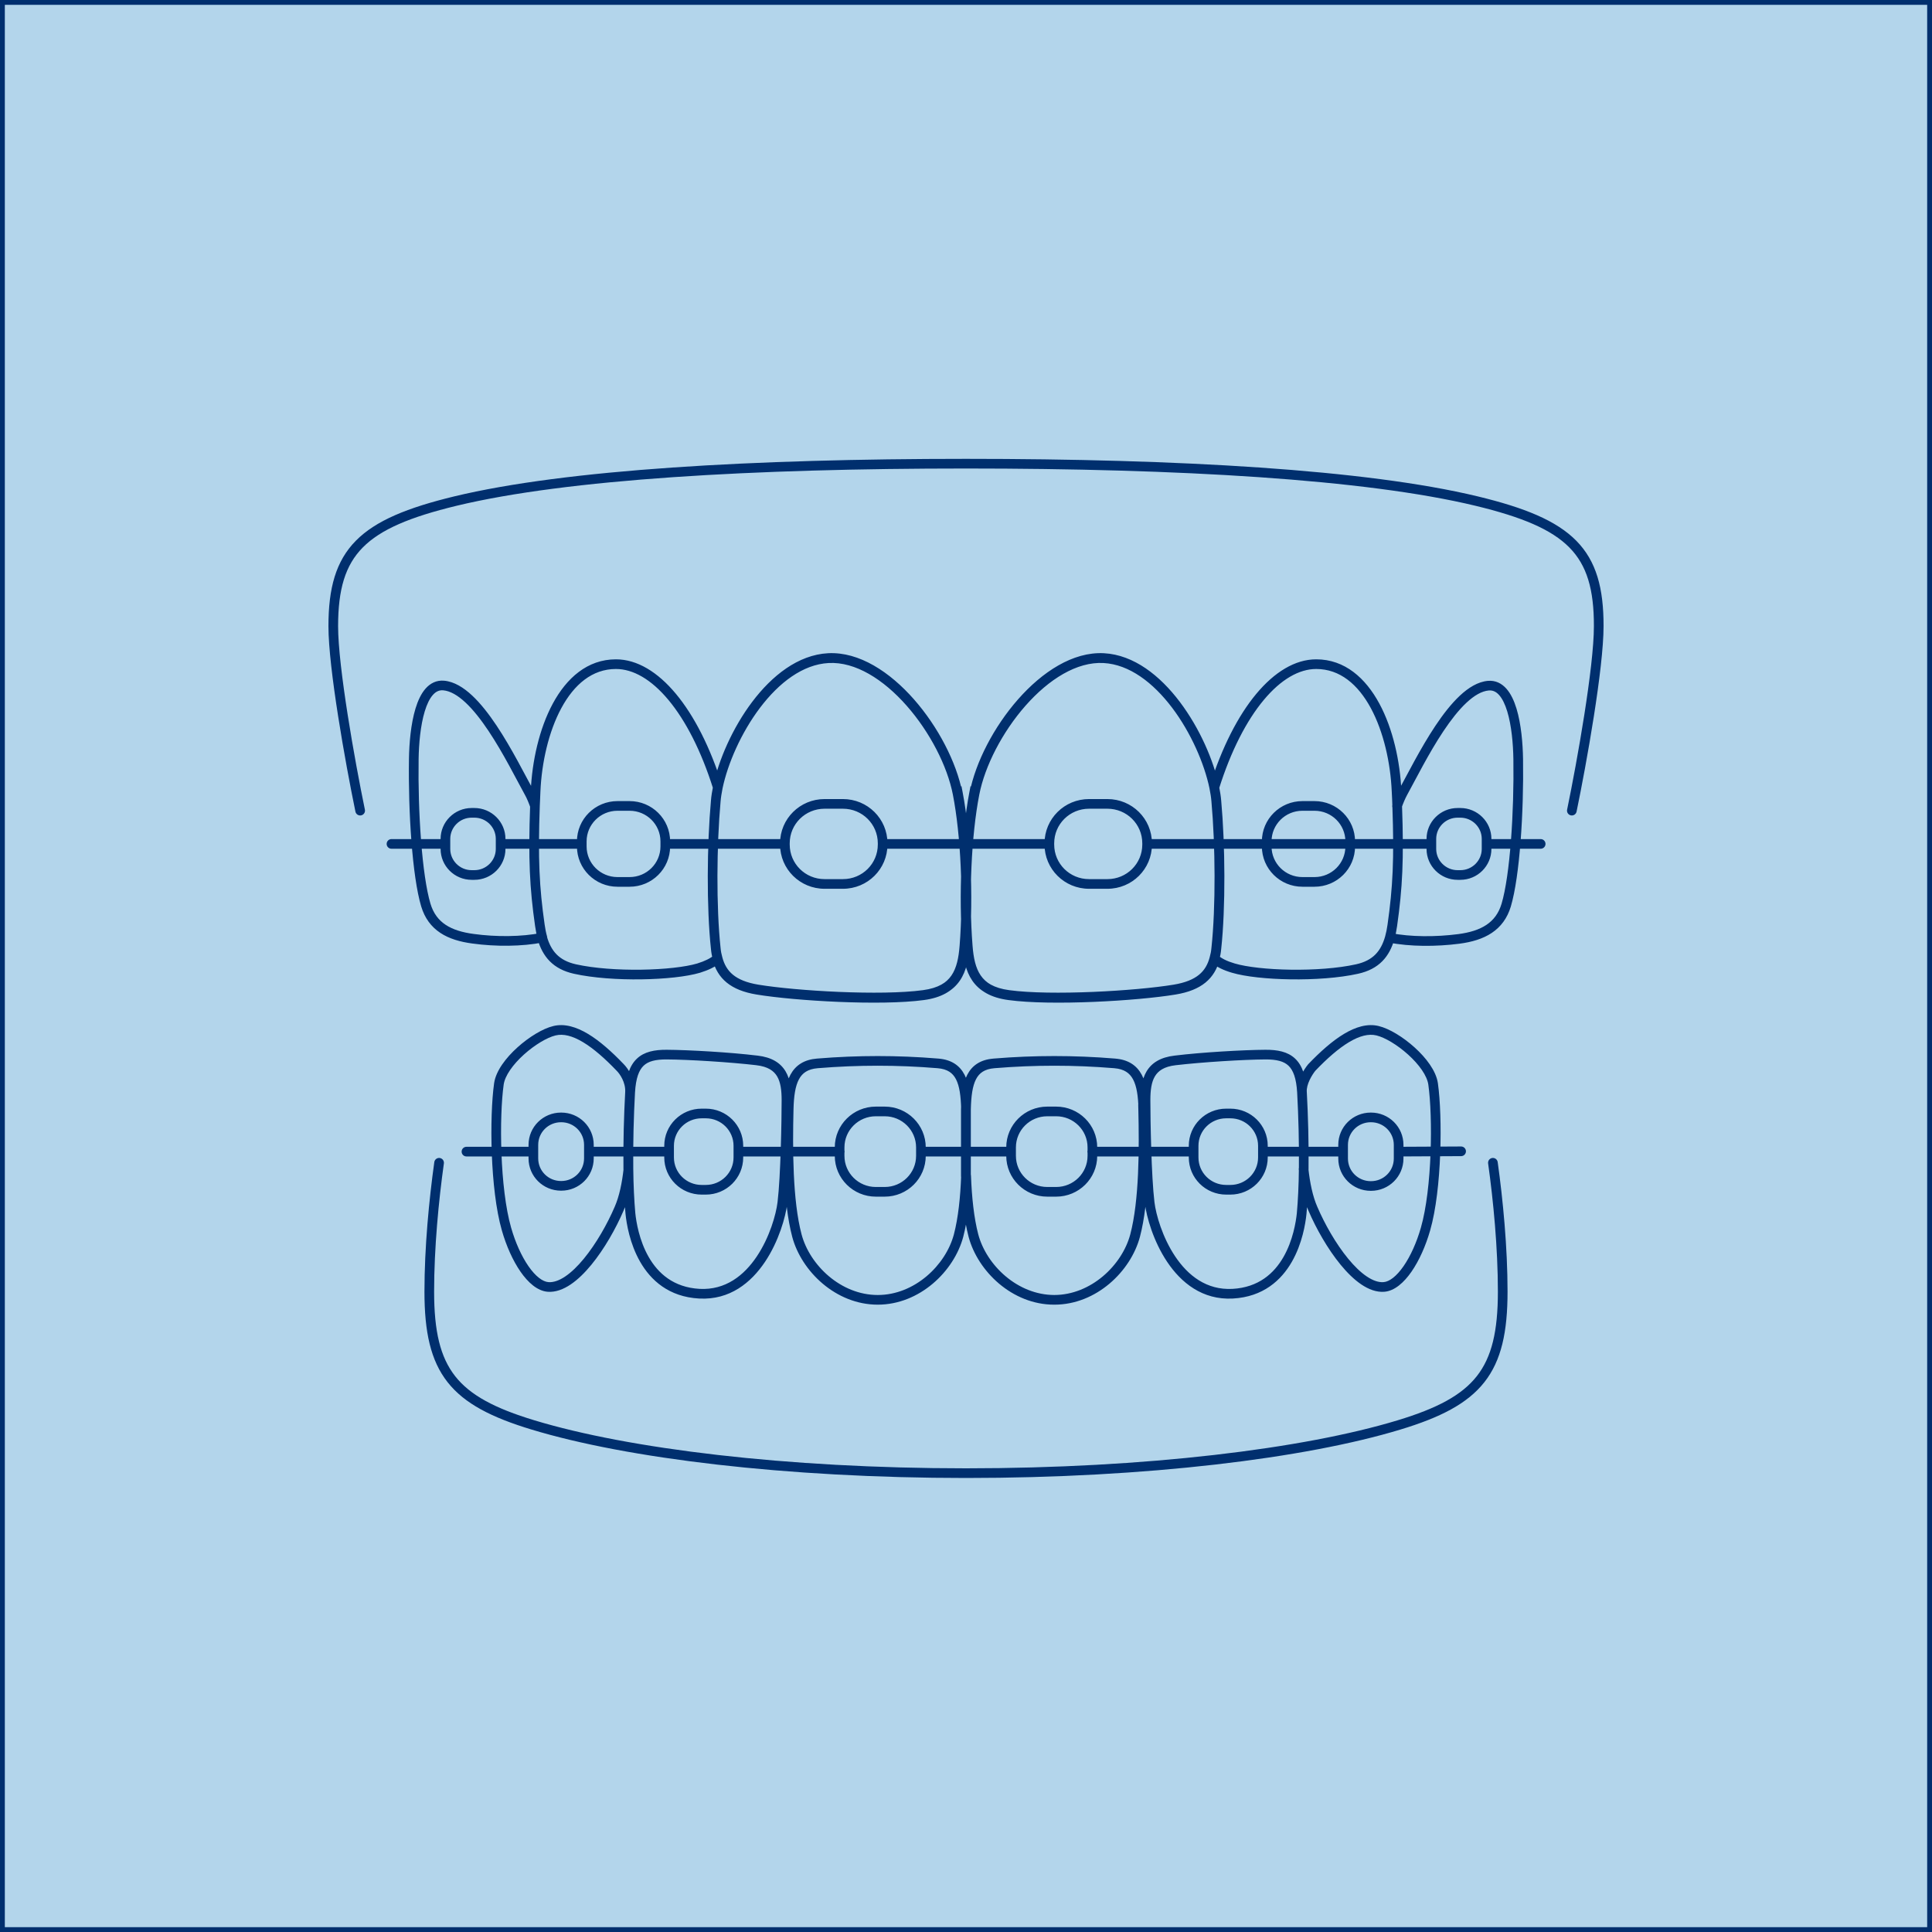 <svg width="400" height="400" viewBox="0 0 400 400" fill="none" xmlns="http://www.w3.org/2000/svg">
<rect x="0.5" y="0.5" width="399" height="399" fill="#B3D5EB"/>
<rect x="0.5" y="0.5" width="399" height="399" stroke="#002F6E"/>
<path d="M198.264 164.291L197.283 164.483L197.534 165.769L198.709 165.186L198.264 164.291ZM171.507 136.24L171.456 135.241L171.454 135.241L171.507 136.24ZM148.615 162.991L147.636 162.786L147.634 162.799L148.615 162.991ZM148.189 165.851L149.185 165.941L149.186 165.933L149.187 165.925L148.189 165.851ZM148.189 196.34L149.186 196.252L149.185 196.242L149.184 196.232L148.189 196.34ZM148.582 198.452L149.549 198.197L149.546 198.186L149.543 198.176L148.582 198.452ZM156.868 204.856L157.031 203.869L157.03 203.869L156.868 204.856ZM191.223 205.993L191.09 205.002L191.088 205.002L191.223 205.993ZM199.738 195.819L198.741 195.744L198.74 195.749L199.738 195.819ZM198.33 164.258L199.312 164.07L199.064 162.777L197.885 163.362L198.33 164.258ZM194.203 220.165L194.286 219.168L194.203 220.165ZM169.215 220.165L169.133 219.168L169.215 220.165ZM163.287 229.656L164.287 229.68L164.287 229.68L163.287 229.656ZM164.99 255.822L164.024 256.078L164.024 256.079L164.99 255.822ZM198.461 255.822L199.427 256.079L199.428 256.074L198.461 255.822ZM200 243.438L200.999 243.474L201 243.456V243.438H200ZM156.737 219.547L156.853 218.554L156.853 218.554L156.737 219.547ZM138.07 218.345L138.077 217.345H138.076L138.07 218.345ZM130.472 226.146L129.473 226.088L129.473 226.091L130.472 226.146ZM130.111 241.975L131.111 241.965L131.111 241.963L130.111 241.975ZM130.537 251.239L129.541 251.327L129.542 251.34L130.537 251.239ZM201.736 164.291L201.291 165.187L202.465 165.769L202.717 164.483L201.736 164.291ZM228.492 136.24L228.546 135.241L228.544 135.241L228.492 136.24ZM251.385 162.991L252.366 162.799L252.363 162.786L251.385 162.991ZM251.81 165.851L250.813 165.925L250.814 165.933L250.814 165.941L251.81 165.851ZM251.81 196.34L250.816 196.232L250.815 196.242L250.814 196.252L251.81 196.34ZM251.417 198.452L250.456 198.176L250.453 198.186L250.451 198.197L251.417 198.452ZM243.132 204.856L242.969 203.869L242.969 203.869L243.132 204.856ZM208.81 205.993L208.945 205.002L208.942 205.002L208.81 205.993ZM200.262 195.819L199.265 195.895L199.265 195.897L200.262 195.819ZM201.67 164.258L202.115 163.362L200.936 162.778L200.688 164.07L201.67 164.258ZM236.713 229.656V230.656H237.737L237.712 229.632L236.713 229.656ZM230.785 220.165L230.867 219.168L230.785 220.165ZM205.764 220.165L205.681 219.168L205.764 220.165ZM199.967 229.656L198.967 229.632L198.967 229.644V229.656H199.967ZM199.967 243.438H198.967V243.459L198.968 243.481L199.967 243.438ZM201.506 255.822L200.539 256.077L200.54 256.079L201.506 255.822ZM234.977 255.822L235.943 256.079L235.944 256.077L234.977 255.822ZM236.68 229.656V228.656H235.655L235.68 229.68L236.68 229.656ZM261.963 218.345L261.956 217.345H261.956L261.963 218.345ZM269.561 226.146L270.559 226.091L270.559 226.088L269.561 226.146ZM269.921 241.975L268.921 241.963L268.921 241.965L269.921 241.975ZM205.797 220.165L205.714 219.168L205.797 220.165ZM230.818 220.165L230.9 219.168L230.818 220.165ZM236.745 229.656L235.746 229.68L235.746 229.68L236.745 229.656ZM235.042 255.822L236.009 256.079L236.009 256.078L235.042 255.822ZM201.572 255.822L200.604 256.074L200.606 256.079L201.572 255.822ZM201.032 243.401C201.012 242.85 200.548 242.418 199.996 242.438C199.445 242.458 199.013 242.922 199.033 243.474L201.032 243.401ZM138.037 218.345L138.044 217.345H138.044L138.037 218.345ZM156.704 219.547L156.583 220.54L156.589 220.541L156.704 219.547ZM144.783 267.848L144.728 268.847L144.731 268.847L144.783 267.848ZM130.504 251.239L131.499 251.137L131.499 251.137L130.504 251.239ZM130.079 241.975L131.079 241.965L131.079 241.963L130.079 241.975ZM128.408 221.01L127.686 221.701C127.692 221.707 127.698 221.714 127.704 221.72L128.408 221.01ZM114.784 213.404L115.018 214.376L115.025 214.375L114.784 213.404ZM103.289 224.423L104.28 224.562L104.28 224.561L103.289 224.423ZM104.861 254.456L105.823 254.182L105.822 254.18L104.861 254.456ZM113.474 266.45L113.397 267.447L113.402 267.448L113.474 266.45ZM128.179 250.263L127.264 249.861L127.26 249.869L128.179 250.263ZM131.106 242.149C131.166 241.6 130.769 241.106 130.22 241.046C129.671 240.986 129.178 241.382 129.117 241.931L131.106 242.149ZM271.591 221.01L270.869 220.319C270.851 220.337 270.835 220.356 270.819 220.375L271.591 221.01ZM285.215 213.404L284.975 214.375L284.982 214.376L285.215 213.404ZM296.711 224.423L295.72 224.561L295.72 224.562L296.711 224.423ZM295.139 254.456L294.178 254.18L294.177 254.182L295.139 254.456ZM286.525 266.45L286.598 267.448L286.603 267.447L286.525 266.45ZM271.821 250.263L272.74 249.869L272.736 249.861L271.821 250.263ZM270.882 241.931C270.822 241.382 270.329 240.986 269.78 241.046C269.231 241.106 268.834 241.6 268.894 242.149L270.882 241.931ZM288.261 191.594L289.251 191.736L289.251 191.735L288.261 191.594ZM290.276 166.855C290.256 166.303 289.792 165.872 289.241 165.892C288.689 165.911 288.257 166.375 288.277 166.927L290.276 166.855ZM280.958 200.63L280.742 199.654L280.741 199.654L280.958 200.63ZM255.347 200.435L255.633 199.477L255.628 199.475L255.347 200.435ZM251.45 198.485L250.489 198.208C250.383 198.578 250.498 198.976 250.785 199.232L251.45 198.485ZM302.049 194.389L302.179 195.381L302.179 195.381L302.049 194.389ZM311.841 187.401L312.799 187.69L312.799 187.686L311.841 187.401ZM314.33 157.172L315.33 157.157L315.33 157.157L314.33 157.172ZM308.14 141.96L308.054 140.964L308.053 140.964L308.14 141.96ZM290.455 164.096L289.58 163.612L289.576 163.619L290.455 164.096ZM288.302 166.554C288.116 167.074 288.387 167.647 288.907 167.833C289.427 168.019 289.999 167.748 290.185 167.228L288.302 166.554ZM288.277 166.892C288.295 167.444 288.758 167.876 289.31 167.858C289.862 167.839 290.294 167.377 290.276 166.825L288.277 166.892ZM289.145 163.836L288.146 163.879C288.147 163.885 288.147 163.892 288.147 163.898L289.145 163.836ZM228.525 136.272L228.471 137.271L228.472 137.271L228.525 136.272ZM201.768 164.323L202.75 164.515L202.75 164.515L201.768 164.323ZM200.36 195.884L201.357 195.807L201.357 195.806L200.36 195.884ZM208.908 206.058L209.043 205.067L209.04 205.067L208.908 206.058ZM243.23 204.921L243.393 205.907L243.23 204.921ZM252.48 198.781C252.626 198.249 252.312 197.699 251.78 197.553C251.247 197.407 250.697 197.72 250.551 198.253L252.48 198.781ZM251.843 165.883L250.846 165.958C250.846 165.963 250.847 165.968 250.847 165.974L251.843 165.883ZM251.843 196.372L250.849 196.265C250.848 196.271 250.848 196.278 250.847 196.285L251.843 196.372ZM171.507 136.272L171.561 137.271L171.562 137.271L171.507 136.272ZM198.264 164.323L197.283 164.515L197.283 164.515L198.264 164.323ZM199.672 195.884L198.676 195.806L198.675 195.807L199.672 195.884ZM191.157 206.058L191.024 205.067L191.022 205.067L191.157 206.058ZM156.803 204.921L156.64 205.907L156.64 205.907L156.803 204.921ZM149.481 198.253C149.336 197.72 148.785 197.407 148.253 197.553C147.72 197.699 147.407 198.249 147.552 198.781L149.481 198.253ZM148.189 165.883L149.185 165.974C149.186 165.968 149.186 165.963 149.187 165.958L148.189 165.883ZM148.189 196.372L149.186 196.285C149.185 196.278 149.184 196.271 149.184 196.265L148.189 196.372ZM147.621 198.761C147.774 199.292 148.328 199.599 148.859 199.446C149.39 199.293 149.696 198.739 149.543 198.208L147.621 198.761ZM110.887 163.836L109.888 163.792L109.888 163.804L110.887 163.836ZM110.756 166.858L111.756 166.894L111.756 166.893L110.756 166.858ZM149.2 199.245C149.619 198.886 149.669 198.254 149.31 197.835C148.951 197.415 148.319 197.366 147.9 197.725L149.2 199.245ZM144.652 200.435L144.938 201.393L144.95 201.39L144.652 200.435ZM119.042 200.63L118.824 201.606L118.825 201.606L119.042 200.63ZM113.224 193.886C113.072 193.355 112.518 193.048 111.987 193.2C111.456 193.353 111.149 193.906 111.301 194.437L113.224 193.886ZM111.771 191.561L110.782 191.703L110.782 191.704L111.771 191.561ZM111.336 194.411C111.492 194.941 112.048 195.244 112.577 195.089C113.107 194.933 113.411 194.377 113.255 193.847L111.336 194.411ZM109.544 164.063L108.669 164.546L108.674 164.555L109.544 164.063ZM91.859 141.928L91.947 140.932L91.946 140.932L91.859 141.928ZM85.67 157.14L84.67 157.124L84.67 157.125L85.67 157.14ZM88.159 187.368L87.2 187.654L87.201 187.655L88.159 187.368ZM97.951 194.357L98.088 193.366L98.081 193.365L97.951 194.357ZM112.459 195.11C113 195.001 113.352 194.475 113.243 193.933C113.135 193.392 112.608 193.04 112.067 193.149L112.459 195.11ZM73.588 168.036C73.7 168.577 74.229 168.925 74.77 168.813C75.311 168.701 75.659 168.172 75.547 167.631L73.588 168.036ZM94.316 103.736L94.082 102.764L94.081 102.764L94.316 103.736ZM305.684 103.736L305.919 102.764L305.918 102.764L305.684 103.736ZM331 129.642L330 129.639V129.642H331ZM324.453 167.631C324.341 168.172 324.689 168.701 325.23 168.813C325.771 168.925 326.3 168.577 326.412 168.036L324.453 167.631ZM91.9 240.878C91.977 240.331 91.595 239.826 91.048 239.749C90.501 239.673 89.996 240.054 89.919 240.601L91.9 240.878ZM110.363 295.021L110.654 294.064L110.653 294.064L110.363 295.021ZM289.637 295.021L289.347 294.064L289.346 294.064L289.637 295.021ZM310.081 240.601C310.004 240.054 309.499 239.673 308.952 239.749C308.405 239.826 308.023 240.331 308.1 240.878L310.081 240.601ZM318.981 175.724C319.533 175.724 319.981 175.277 319.981 174.724C319.981 174.172 319.533 173.724 318.981 173.724V175.724ZM307.846 173.724C307.293 173.724 306.846 174.172 306.846 174.724C306.846 175.277 307.293 175.724 307.846 175.724V173.724ZM81.052 173.724C80.5 173.724 80.052 174.172 80.052 174.724C80.052 175.277 80.5 175.724 81.052 175.724V173.724ZM92.187 175.724C92.739 175.724 93.187 175.277 93.187 174.724C93.187 174.172 92.739 173.724 92.187 173.724V175.724ZM279.582 173.724C279.03 173.724 278.582 174.172 278.582 174.724C278.582 175.277 279.03 175.724 279.582 175.724V173.724ZM182.773 173.724C182.221 173.724 181.773 174.172 181.773 174.724C181.773 175.277 182.221 175.724 182.773 175.724V173.724ZM120.417 175.724C120.97 175.724 121.417 175.277 121.417 174.724C121.417 174.172 120.97 173.724 120.417 173.724V175.724ZM96.576 237.432C96.023 237.432 95.576 237.88 95.576 238.432C95.576 238.984 96.023 239.432 96.576 239.432V237.432ZM226.134 237.432C225.582 237.432 225.134 237.88 225.134 238.432C225.134 238.984 225.582 239.432 226.134 239.432V237.432ZM261.504 237.432C260.952 237.432 260.504 237.88 260.504 238.432C260.504 238.984 260.952 239.432 261.504 239.432V237.432ZM278.076 238.432V239.432C278.628 239.432 279.076 238.984 279.076 238.432H278.076ZM279.076 238.465C279.076 237.912 278.628 237.465 278.076 237.465C277.524 237.465 277.076 237.912 277.076 238.465H279.076ZM302.512 239.367C303.065 239.364 303.51 238.914 303.507 238.362C303.505 237.81 303.055 237.364 302.502 237.367L302.512 239.367ZM173.865 239.432C174.418 239.432 174.865 238.984 174.865 238.432C174.865 237.88 174.418 237.432 173.865 237.432V239.432ZM138.495 239.432C139.048 239.432 139.495 238.984 139.495 238.432C139.495 237.88 139.048 237.432 138.495 237.432V239.432ZM199.246 164.099C198.011 157.787 194.216 150.462 189.223 144.79C184.257 139.148 177.893 134.909 171.456 135.241L171.559 137.238C177.076 136.953 182.895 140.628 187.721 146.111C192.52 151.563 196.127 158.573 197.283 164.483L199.246 164.099ZM171.454 135.241C165.221 135.573 159.807 139.917 155.738 145.307C151.651 150.722 148.764 157.391 147.636 162.786L149.594 163.195C150.661 158.091 153.423 151.693 157.335 146.512C161.265 141.306 166.2 137.524 171.561 137.238L171.454 135.241ZM147.634 162.799C147.435 163.817 147.262 164.838 147.192 165.776L149.187 165.925C149.248 165.108 149.402 164.18 149.597 163.182L147.634 162.799ZM147.194 165.761C146.37 174.847 146.27 187.884 147.195 196.447L149.184 196.232C148.275 187.828 148.371 174.927 149.185 165.941L147.194 165.761ZM147.193 196.427C147.265 197.24 147.408 197.986 147.621 198.729L149.543 198.176C149.364 197.553 149.245 196.934 149.186 196.252L147.193 196.427ZM147.616 198.708C148.1 200.543 148.984 202.132 150.496 203.367C151.993 204.59 154.028 205.402 156.706 205.842L157.03 203.869C154.567 203.464 152.9 202.748 151.761 201.818C150.637 200.9 149.949 199.709 149.549 198.197L147.616 198.708ZM156.706 205.842C160.707 206.501 167.129 207.089 173.648 207.362C180.157 207.635 186.845 207.598 191.358 206.984L191.088 205.002C186.758 205.591 180.215 205.635 173.731 205.364C167.256 205.092 160.922 204.51 157.031 203.869L156.706 205.842ZM191.355 206.984C194.97 206.501 197.295 205.116 198.724 203.032C200.115 201.005 200.553 198.461 200.735 195.89L198.74 195.749C198.563 198.249 198.149 200.336 197.075 201.901C196.04 203.409 194.288 204.575 191.09 205.002L191.355 206.984ZM200.735 195.895C201.526 185.455 200.969 172.721 199.312 164.07L197.348 164.446C198.965 172.892 199.521 185.446 198.741 195.744L200.735 195.895ZM197.885 163.362L197.82 163.395L198.709 165.186L198.774 165.154L197.885 163.362ZM201 229.632C200.934 226.879 200.667 224.398 199.71 222.539C199.219 221.585 198.54 220.783 197.616 220.196C196.697 219.612 195.588 219.276 194.286 219.168L194.121 221.161C195.176 221.249 195.955 221.51 196.544 221.884C197.128 222.255 197.58 222.771 197.932 223.455C198.661 224.87 198.935 226.939 199 229.68L201 229.632ZM194.286 219.168C189.935 218.808 185.748 218.645 181.725 218.645V220.645C185.694 220.645 189.826 220.806 194.121 221.161L194.286 219.168ZM181.725 218.645C177.703 218.645 173.483 218.808 169.133 219.168L169.297 221.161C173.592 220.806 177.757 220.645 181.725 220.645V218.645ZM169.133 219.168C167.831 219.276 166.718 219.609 165.79 220.186C164.856 220.766 164.161 221.561 163.65 222.512C162.654 224.369 162.353 226.853 162.287 229.632L164.287 229.68C164.352 226.933 164.657 224.867 165.413 223.457C165.779 222.775 166.246 222.257 166.845 221.885C167.45 221.509 168.241 221.249 169.297 221.161L169.133 219.168ZM162.287 229.632C162.092 237.699 162.081 248.766 164.024 256.078L165.957 255.565C164.1 248.576 164.09 237.8 164.287 229.68L162.287 229.632ZM164.024 256.079C165.922 263.202 173.044 270.116 181.725 270.116V268.116C174.098 268.116 167.661 261.963 165.956 255.564L164.024 256.079ZM181.725 270.116C190.407 270.116 197.529 263.202 199.427 256.079L197.494 255.564C195.79 261.963 189.353 268.116 181.725 268.116V270.116ZM199.428 256.074C200.372 252.462 200.834 248.024 200.999 243.474L199.001 243.401C198.838 247.887 198.384 252.16 197.493 255.569L199.428 256.074ZM201 243.438V229.656H199V243.438H201ZM156.853 218.554C151.219 217.9 142.701 217.377 138.077 217.345L138.063 219.345C142.609 219.377 151.055 219.894 156.622 220.541L156.853 218.554ZM138.076 217.345C135.565 217.328 133.422 217.727 131.888 219.179C130.362 220.624 129.658 222.905 129.473 226.088L131.47 226.204C131.646 223.178 132.301 221.542 133.263 220.631C134.219 219.726 135.695 219.329 138.063 219.345L138.076 217.345ZM129.473 226.091C129.21 230.887 129.046 236.695 129.112 241.987L131.111 241.963C131.046 236.723 131.209 230.96 131.47 226.2L129.473 226.091ZM129.112 241.984C129.144 245.453 129.309 248.73 129.541 251.327L131.533 251.15C131.307 248.611 131.144 245.387 131.111 241.965L129.112 241.984ZM129.542 251.34C129.745 253.331 130.411 257.483 132.572 261.248C134.758 265.056 138.501 268.498 144.761 268.847L144.872 266.85C139.44 266.548 136.24 263.62 134.307 260.252C132.35 256.842 131.723 253.014 131.532 251.137L129.542 251.34ZM144.761 268.847C151.092 269.199 155.518 265.537 158.383 261.258C161.238 256.993 162.659 251.962 163.003 249.116L161.017 248.876C160.706 251.457 159.376 256.178 156.721 260.145C154.075 264.097 150.233 267.148 144.872 266.85L144.761 268.847ZM163.003 249.116C163.666 243.619 163.861 231.925 163.861 227.771H161.861C161.861 231.938 161.664 243.516 161.017 248.876L163.003 249.116ZM163.861 227.771C163.861 225.666 163.664 223.526 162.648 221.819C161.584 220.03 159.735 218.889 156.853 218.554L156.622 220.541C159.045 220.823 160.258 221.713 160.93 222.842C161.649 224.052 161.861 225.715 161.861 227.771H163.861ZM202.717 164.483C203.873 158.573 207.48 151.563 212.279 146.111C217.105 140.628 222.924 136.953 228.441 137.238L228.544 135.241C222.107 134.909 215.743 139.148 210.777 144.79C205.784 150.462 201.989 157.787 200.754 164.099L202.717 164.483ZM228.439 137.238C233.8 137.524 238.735 141.306 242.665 146.512C246.576 151.693 249.339 158.091 250.406 163.195L252.363 162.786C251.236 157.391 248.349 150.722 244.261 145.307C240.192 139.917 234.779 135.573 228.546 135.241L228.439 137.238ZM250.403 163.182C250.598 164.18 250.752 165.108 250.813 165.925L252.808 165.776C252.738 164.838 252.565 163.817 252.366 162.799L250.403 163.182ZM250.814 165.941C251.629 174.927 251.725 187.828 250.816 196.232L252.805 196.447C253.73 187.884 253.63 174.847 252.806 165.761L250.814 165.941ZM250.814 196.252C250.755 196.934 250.636 197.553 250.456 198.176L252.378 198.729C252.592 197.986 252.735 197.24 252.807 196.427L250.814 196.252ZM250.451 198.197C250.051 199.709 249.363 200.9 248.238 201.818C247.099 202.748 245.433 203.464 242.969 203.869L243.294 205.842C245.972 205.402 248.006 204.59 249.504 203.367C251.016 202.132 251.899 200.543 252.384 198.708L250.451 198.197ZM242.969 203.869C239.078 204.51 232.743 205.092 226.273 205.364C219.792 205.635 213.258 205.591 208.945 205.002L208.674 206.984C213.171 207.598 219.851 207.635 226.356 207.362C232.871 207.089 239.293 206.501 243.294 205.842L242.969 203.869ZM208.942 205.002C205.745 204.575 203.992 203.409 202.952 201.899C201.874 200.333 201.453 198.244 201.259 195.742L199.265 195.897C199.464 198.465 199.911 201.008 201.305 203.034C202.738 205.115 205.063 206.501 208.677 206.984L208.942 205.002ZM201.259 195.744C200.478 185.446 201.034 172.892 202.652 164.446L200.688 164.07C199.031 172.721 198.473 185.455 199.265 195.895L201.259 195.744ZM201.226 165.154L201.291 165.187L202.18 163.395L202.115 163.362L201.226 165.154ZM237.712 229.632C237.646 226.868 237.345 224.385 236.35 222.525C235.84 221.573 235.145 220.775 234.212 220.192C233.283 219.612 232.17 219.276 230.867 219.168L230.702 221.161C231.758 221.249 232.548 221.51 233.152 221.888C233.752 222.263 234.22 222.783 234.586 223.469C235.343 224.883 235.648 226.951 235.713 229.68L237.712 229.632ZM230.867 219.168C226.516 218.808 222.33 218.645 218.274 218.645V220.645C222.276 220.645 226.407 220.806 230.702 221.161L230.867 219.168ZM218.274 218.645C214.219 218.645 210.032 218.808 205.681 219.168L205.846 221.161C210.141 220.806 214.273 220.645 218.274 220.645V218.645ZM205.681 219.168C204.38 219.276 203.273 219.609 202.353 220.19C201.428 220.774 200.749 221.573 200.258 222.526C199.3 224.381 199.033 226.864 198.967 229.632L200.967 229.68C201.032 226.922 201.306 224.854 202.035 223.443C202.386 222.763 202.837 222.25 203.421 221.881C204.01 221.509 204.79 221.249 205.846 221.161L205.681 219.168ZM198.967 229.656V243.438H200.967V229.656H198.967ZM198.968 243.481C199.165 248.018 199.594 252.492 200.539 256.077L202.473 255.567C201.584 252.195 201.162 247.894 200.966 243.394L198.968 243.481ZM200.54 256.079C202.438 263.202 209.56 270.116 218.242 270.116V268.116C210.614 268.116 204.177 261.963 202.473 255.564L200.54 256.079ZM218.242 270.116C226.923 270.116 234.046 263.202 235.943 256.079L234.011 255.564C232.306 261.963 225.869 268.116 218.242 268.116V270.116ZM235.944 256.077C237.886 248.733 237.875 237.7 237.68 229.632L235.68 229.68C235.877 237.799 235.867 248.543 234.01 255.566L235.944 256.077ZM236.68 230.656H236.713V228.656H236.68V230.656ZM243.411 220.541C248.978 219.894 257.424 219.377 261.97 219.345L261.956 217.345C257.332 217.377 248.814 217.9 243.18 218.554L243.411 220.541ZM261.97 219.345C264.338 219.329 265.814 219.726 266.769 220.631C267.732 221.542 268.387 223.178 268.563 226.204L270.559 226.088C270.375 222.905 269.671 220.624 268.144 219.179C266.611 217.727 264.468 217.328 261.956 217.345L261.97 219.345ZM268.562 226.2C268.823 230.96 268.986 236.723 268.921 241.963L270.921 241.987C270.987 236.695 270.822 230.887 270.559 226.091L268.562 226.2ZM268.921 241.965C268.889 245.387 268.726 248.611 268.499 251.15L270.491 251.327C270.723 248.73 270.888 245.453 270.921 241.984L268.921 241.965ZM268.501 251.137C268.31 253.014 267.683 256.842 265.726 260.252C263.793 263.62 260.592 266.548 255.161 266.85L255.272 268.847C261.532 268.498 265.275 265.056 267.46 261.248C269.621 257.483 270.288 253.331 270.49 251.34L268.501 251.137ZM255.161 266.85C249.8 267.148 245.957 264.097 243.312 260.145C240.656 256.178 239.327 251.457 239.015 248.876L237.03 249.116C237.373 251.962 238.795 256.993 241.65 261.258C244.515 265.537 248.941 269.199 255.272 268.847L255.161 266.85ZM239.015 248.876C238.369 243.516 238.171 231.938 238.171 227.771H236.171C236.171 231.925 236.367 243.619 237.03 249.116L239.015 248.876ZM238.171 227.771C238.171 225.715 238.383 224.052 239.103 222.842C239.775 221.713 240.988 220.823 243.411 220.541L243.18 218.554C240.298 218.889 238.449 220.03 237.384 221.819C236.368 223.526 236.171 225.666 236.171 227.771H238.171ZM201 229.68C201.065 226.939 201.339 224.87 202.068 223.455C202.42 222.771 202.872 222.255 203.456 221.884C204.045 221.51 204.824 221.249 205.879 221.161L205.714 219.168C204.411 219.276 203.303 219.612 202.384 220.196C201.459 220.783 200.781 221.585 200.29 222.539C199.332 224.398 199.066 226.879 199 229.632L201 229.68ZM205.879 221.161C210.174 220.806 214.306 220.645 218.307 220.645V218.645C214.252 218.645 210.065 218.808 205.714 219.168L205.879 221.161ZM218.307 220.645C222.308 220.645 226.44 220.806 230.735 221.161L230.9 219.168C226.549 218.808 222.362 218.645 218.307 218.645V220.645ZM230.735 221.161C231.792 221.249 232.583 221.509 233.187 221.885C233.787 222.257 234.254 222.775 234.62 223.457C235.376 224.867 235.681 226.933 235.746 229.68L237.745 229.632C237.679 226.853 237.378 224.369 236.382 222.512C235.872 221.561 235.176 220.766 234.243 220.186C233.314 219.609 232.201 219.276 230.9 219.168L230.735 221.161ZM235.746 229.68C235.943 237.8 235.933 248.576 234.076 255.565L236.009 256.078C237.951 248.766 237.941 237.699 237.745 229.632L235.746 229.68ZM234.076 255.564C232.371 261.963 225.935 268.116 218.307 268.116V270.116C226.989 270.116 234.111 263.202 236.009 256.079L234.076 255.564ZM218.307 268.116C210.68 268.116 204.243 261.963 202.538 255.564L200.606 256.079C202.503 263.202 209.625 270.116 218.307 270.116V268.116ZM202.539 255.569C201.649 252.16 201.195 247.887 201.032 243.401L199.033 243.474C199.198 248.024 199.661 252.462 200.604 256.074L202.539 255.569ZM131.437 226.204C131.613 223.196 132.267 221.558 133.232 220.642C134.189 219.733 135.666 219.329 138.03 219.345L138.044 217.345C135.528 217.328 133.387 217.736 131.854 219.192C130.33 220.64 129.625 222.919 129.441 226.087L131.437 226.204ZM138.03 219.345C142.613 219.377 151.056 219.862 156.583 220.54L156.826 218.555C151.218 217.867 142.697 217.377 138.044 217.345L138.03 219.345ZM156.589 220.541C159.009 220.822 160.223 221.719 160.896 222.853C161.617 224.068 161.829 225.732 161.829 227.771H163.829C163.829 225.681 163.631 223.543 162.616 221.832C161.553 220.041 159.705 218.89 156.82 218.554L156.589 220.541ZM161.829 227.771C161.829 231.905 161.631 243.516 160.984 248.876L162.97 249.116C163.633 243.619 163.829 231.892 163.829 227.771H161.829ZM160.984 248.876C160.673 251.457 159.344 256.17 156.688 260.132C154.043 264.08 150.199 267.133 144.836 266.849L144.731 268.847C151.06 269.181 155.485 265.521 158.35 261.246C161.205 256.985 162.626 251.963 162.97 249.116L160.984 248.876ZM144.839 266.85C139.407 266.548 136.207 263.62 134.274 260.252C132.317 256.842 131.69 253.014 131.499 251.137L129.51 251.34C129.712 253.331 130.379 257.483 132.54 261.248C134.725 265.056 138.468 268.498 144.728 268.847L144.839 266.85ZM131.499 251.137C131.242 248.613 131.111 245.397 131.079 241.965L129.079 241.984C129.112 245.444 129.243 248.729 129.51 251.34L131.499 251.137ZM129.44 226.091C129.177 230.887 129.013 236.695 129.079 241.987L131.079 241.963C131.013 236.723 131.176 230.96 131.437 226.2L129.44 226.091ZM131.437 226.2C131.59 223.398 129.94 221.121 129.113 220.3L127.704 221.72C128.318 222.329 129.55 224.083 129.44 226.091L131.437 226.2ZM129.131 220.319C126.65 217.725 124.155 215.506 121.743 214.058C119.343 212.618 116.881 211.853 114.544 212.433L115.025 214.375C116.618 213.98 118.511 214.451 120.713 215.773C122.903 217.087 125.254 219.159 127.686 221.701L129.131 220.319ZM114.551 212.432C112.357 212.958 109.491 214.72 107.126 216.855C105.93 217.935 104.824 219.143 103.97 220.39C103.122 221.628 102.484 222.961 102.299 224.284L104.28 224.561C104.406 223.658 104.868 222.618 105.62 221.52C106.366 220.431 107.358 219.34 108.466 218.339C110.711 216.313 113.282 214.793 115.018 214.376L114.551 212.432ZM102.299 224.284C101.813 227.743 101.609 233.235 101.823 238.892C102.037 244.543 102.671 250.456 103.9 254.733L105.822 254.18C104.66 250.136 104.034 244.413 103.822 238.817C103.61 233.228 103.816 227.863 104.28 224.562L102.299 224.284ZM103.9 254.731C104.823 257.964 106.182 261.003 107.769 263.291C109.313 265.517 111.249 267.28 113.397 267.447L113.552 265.453C112.359 265.361 110.889 264.28 109.412 262.151C107.978 260.083 106.701 257.255 105.823 254.182L103.9 254.731ZM113.402 267.448C115.043 267.568 116.657 266.936 118.145 265.935C119.639 264.929 121.089 263.495 122.435 261.856C125.127 258.578 127.514 254.348 129.098 250.658L127.26 249.869C125.733 253.428 123.436 257.486 120.889 260.587C119.615 262.138 118.306 263.415 117.028 264.276C115.745 265.14 114.575 265.528 113.547 265.453L113.402 267.448ZM129.095 250.666C130.17 248.223 130.773 245.181 131.106 242.149L129.117 241.931C128.795 244.88 128.219 247.689 127.264 249.861L129.095 250.666ZM270.559 226.087C270.374 222.919 269.67 220.64 268.145 219.192C266.613 217.736 264.472 217.328 261.956 217.345L261.97 219.345C264.334 219.329 265.811 219.733 266.768 220.642C267.732 221.558 268.387 223.196 268.563 226.204L270.559 226.087ZM261.956 217.345C257.303 217.377 248.782 217.867 243.174 218.555L243.417 220.54C248.943 219.862 257.387 219.377 261.97 219.345L261.956 217.345ZM243.18 218.554C240.294 218.89 238.447 220.041 237.384 221.832C236.369 223.543 236.171 225.681 236.171 227.771H238.171C238.171 225.732 238.383 224.068 239.104 222.853C239.776 221.719 240.991 220.822 243.411 220.541L243.18 218.554ZM236.171 227.771C236.171 231.892 236.367 243.619 237.03 249.116L239.015 248.876C238.369 243.516 238.171 231.905 238.171 227.771H236.171ZM237.03 249.116C237.373 251.963 238.795 256.985 241.65 261.246C244.515 265.521 248.94 269.181 255.269 268.847L255.164 266.849C249.801 267.133 245.957 264.08 243.311 260.132C240.656 256.17 239.327 251.457 239.015 248.876L237.03 249.116ZM270.49 251.34C270.757 248.729 270.888 245.477 270.921 241.984L268.921 241.966C268.889 245.429 268.758 248.613 268.501 251.137L270.49 251.34ZM270.557 226.063C270.497 225.326 270.743 224.45 271.149 223.591C271.547 222.748 272.049 222.028 272.364 221.644L270.819 220.375C270.413 220.869 269.818 221.726 269.341 222.736C268.871 223.73 268.461 224.983 268.564 226.228L270.557 226.063ZM272.314 221.701C274.745 219.159 277.097 217.087 279.287 215.773C281.489 214.451 283.382 213.98 284.975 214.375L285.456 212.433C283.119 211.853 280.656 212.618 278.257 214.058C275.845 215.506 273.35 217.725 270.869 220.319L272.314 221.701ZM284.982 214.376C286.718 214.793 289.289 216.313 291.533 218.339C292.641 219.34 293.634 220.431 294.38 221.52C295.132 222.618 295.594 223.658 295.72 224.561L297.701 224.284C297.516 222.961 296.877 221.628 296.03 220.39C295.176 219.143 294.07 217.935 292.873 216.855C290.509 214.72 287.643 212.958 285.449 212.432L284.982 214.376ZM295.72 224.562C296.184 227.863 296.39 233.228 296.178 238.817C295.966 244.413 295.34 250.136 294.178 254.18L296.1 254.733C297.328 250.456 297.963 244.543 298.177 238.892C298.391 233.235 298.187 227.743 297.701 224.284L295.72 224.562ZM294.177 254.182C293.299 257.255 292.022 260.083 290.588 262.151C289.111 264.28 287.641 265.361 286.448 265.453L286.603 267.447C288.751 267.28 290.687 265.517 292.231 263.291C293.818 261.003 295.177 257.964 296.1 254.731L294.177 254.182ZM286.453 265.453C285.424 265.528 284.255 265.14 282.972 264.276C281.694 263.415 280.385 262.138 279.111 260.587C276.563 257.486 274.267 253.428 272.74 249.869L270.902 250.658C272.486 254.348 274.872 258.578 277.565 261.856C278.911 263.495 280.361 264.929 281.855 265.935C283.343 266.936 284.957 267.568 286.598 267.448L286.453 265.453ZM272.736 249.861C271.78 247.689 271.205 244.88 270.882 241.931L268.894 242.149C269.226 245.181 269.83 248.223 270.905 250.666L272.736 249.861ZM288.7 194.433C288.944 193.566 289.116 192.676 289.251 191.736L287.271 191.451C287.145 192.332 286.989 193.132 286.775 193.89L288.7 194.433ZM289.251 191.735C290.375 183.863 290.67 177.854 290.276 166.855L288.277 166.927C288.668 177.836 288.374 183.723 287.271 191.453L289.251 191.735ZM286.776 193.886C286.331 195.438 285.695 196.668 284.766 197.607C283.844 198.539 282.571 199.249 280.742 199.654L281.174 201.606C283.308 201.134 284.949 200.266 286.188 199.013C287.422 197.766 288.193 196.201 288.698 194.437L286.776 193.886ZM280.741 199.654C276.964 200.492 271.956 200.832 267.221 200.764C262.471 200.695 258.119 200.217 255.633 199.477L255.062 201.393C257.816 202.213 262.388 202.694 267.193 202.763C272.012 202.833 277.19 202.491 281.175 201.606L280.741 199.654ZM255.628 199.475C254.035 199.01 252.913 198.447 252.115 197.738L250.785 199.232C251.887 200.212 253.319 200.885 255.067 201.395L255.628 199.475ZM287.541 195.142C291.9 196.014 297.386 196.008 302.179 195.381L301.919 193.398C297.28 194.005 292.023 193.999 287.933 193.181L287.541 195.142ZM302.179 195.381C304.734 195.045 307.013 194.379 308.851 193.153C310.713 191.91 312.063 190.13 312.799 187.69L310.884 187.112C310.277 189.125 309.203 190.514 307.741 191.489C306.254 192.481 304.309 193.084 301.919 193.398L302.179 195.381ZM312.799 187.686C313.732 184.555 314.401 179.639 314.82 174.192C315.24 168.723 315.412 162.647 315.33 157.157L313.33 157.187C313.412 162.619 313.241 168.634 312.825 174.038C312.409 179.464 311.751 184.201 310.883 187.115L312.799 187.686ZM315.33 157.157C315.28 153.905 314.942 149.887 313.973 146.703C313.489 145.116 312.824 143.649 311.887 142.591C310.921 141.5 309.641 140.826 308.054 140.964L308.227 142.957C309.063 142.884 309.756 143.201 310.39 143.917C311.053 144.666 311.613 145.821 312.059 147.286C312.948 150.204 313.282 154.004 313.33 157.188L315.33 157.157ZM308.053 140.964C305.972 141.148 304.01 142.381 302.239 144.04C300.451 145.714 298.745 147.926 297.176 150.279C294.046 154.974 291.334 160.434 289.58 163.612L291.331 164.579C293.146 161.289 295.772 155.99 298.84 151.389C300.371 149.094 301.978 147.024 303.606 145.5C305.249 143.961 306.804 143.082 308.228 142.957L308.053 140.964ZM289.576 163.619C289.085 164.525 288.672 165.519 288.302 166.554L290.185 167.228C290.536 166.248 290.909 165.357 291.334 164.573L289.576 163.619ZM290.276 166.825C290.243 165.853 290.21 164.83 290.143 163.773L288.147 163.898C288.212 164.921 288.244 165.914 288.277 166.892L290.276 166.825ZM290.144 163.792C289.878 157.641 288.405 150.9 285.575 145.662C282.748 140.427 278.447 136.507 272.508 136.507V138.507C277.41 138.507 281.166 141.706 283.816 146.612C286.464 151.515 287.889 157.939 288.146 163.879L290.144 163.792ZM272.508 136.507C268.127 136.507 263.852 139.151 260.102 143.653C256.338 148.17 252.995 154.677 250.464 162.723L252.371 163.323C254.851 155.442 258.09 149.192 261.638 144.933C265.199 140.658 268.965 138.507 272.508 138.507V136.507ZM252.396 162.818C251.269 157.423 248.373 150.754 244.282 145.339C240.209 139.95 234.795 135.606 228.579 135.274L228.472 137.271C233.816 137.556 238.751 141.338 242.686 146.545C246.602 151.727 249.372 158.124 250.439 163.228L252.396 162.818ZM228.579 135.274C222.141 134.924 215.776 139.156 210.81 144.798C205.816 150.471 202.022 157.803 200.787 164.132L202.75 164.515C203.906 158.589 207.513 151.571 212.311 146.119C217.137 140.637 222.956 136.971 228.471 137.271L228.579 135.274ZM200.787 164.131C199.096 172.785 198.539 185.522 199.363 195.963L201.357 195.806C200.544 185.51 201.1 172.958 202.75 164.515L200.787 164.131ZM199.363 195.962C199.562 198.53 200.009 201.073 201.403 203.099C202.836 205.18 205.161 206.566 208.775 207.049L209.04 205.067C205.843 204.64 204.09 203.474 203.051 201.964C201.972 200.398 201.551 198.309 201.357 195.807L199.363 195.962ZM208.773 207.049C213.269 207.663 219.958 207.7 226.467 207.427C232.985 207.154 239.408 206.566 243.393 205.907L243.067 203.934C239.192 204.575 232.858 205.157 226.383 205.429C219.899 205.7 213.356 205.656 209.043 205.067L208.773 207.049ZM243.393 205.907C246.056 205.467 248.081 204.654 249.577 203.432C251.087 202.198 251.978 200.614 252.48 198.781L250.551 198.253C250.136 199.769 249.438 200.963 248.312 201.883C247.172 202.814 245.513 203.529 243.067 203.934L243.393 205.907ZM250.436 163.214C250.63 164.212 250.785 165.141 250.846 165.958L252.84 165.809C252.77 164.871 252.597 163.849 252.399 162.832L250.436 163.214ZM250.847 165.974C251.661 174.959 251.757 187.86 250.849 196.265L252.837 196.479C253.763 187.917 253.662 174.88 252.839 165.793L250.847 165.974ZM250.847 196.285C250.787 196.966 250.668 197.585 250.489 198.208L252.411 198.761C252.625 198.019 252.768 197.273 252.839 196.459L250.847 196.285ZM149.594 163.228C150.661 158.124 153.431 151.727 157.347 146.545C161.282 141.338 166.217 137.556 171.561 137.271L171.454 135.274C165.237 135.606 159.824 139.95 155.751 145.339C151.659 150.754 148.764 157.423 147.636 162.818L149.594 163.228ZM171.562 137.271C177.077 136.971 182.895 140.637 187.721 146.119C192.52 151.571 196.127 158.589 197.283 164.515L199.246 164.132C198.011 157.803 194.216 150.471 189.223 144.798C184.256 139.156 177.892 134.924 171.453 135.274L171.562 137.271ZM197.283 164.515C198.932 172.958 199.489 185.51 198.676 195.806L200.669 195.963C201.494 185.522 200.936 172.785 199.246 164.131L197.283 164.515ZM198.675 195.807C198.482 198.309 198.06 200.399 196.985 201.966C195.949 203.476 194.204 204.64 191.024 205.067L191.291 207.049C194.89 206.566 197.206 205.179 198.634 203.097C200.024 201.073 200.47 198.53 200.669 195.962L198.675 195.807ZM191.022 205.067C186.709 205.656 180.166 205.7 173.678 205.429C167.199 205.157 160.857 204.575 156.965 203.934L156.64 205.907C160.641 206.566 167.072 207.154 173.594 207.427C180.108 207.7 186.796 207.663 191.293 207.049L191.022 205.067ZM156.966 203.934C154.52 203.529 152.861 202.814 151.72 201.883C150.594 200.963 149.897 199.769 149.481 198.253L147.552 198.781C148.054 200.614 148.945 202.198 150.455 203.432C151.951 204.654 153.977 205.467 156.64 205.907L156.966 203.934ZM147.634 162.832C147.435 163.849 147.262 164.871 147.192 165.809L149.187 165.958C149.248 165.141 149.402 164.212 149.597 163.214L147.634 162.832ZM147.194 165.793C146.37 174.88 146.27 187.917 147.195 196.479L149.184 196.265C148.275 187.86 148.371 174.959 149.185 165.974L147.194 165.793ZM147.193 196.459C147.265 197.273 147.408 198.019 147.621 198.761L149.543 198.208C149.364 197.585 149.245 196.966 149.186 196.285L147.193 196.459ZM149.569 162.723C147.038 154.678 143.703 148.17 139.944 143.653C136.197 139.15 131.922 136.507 127.524 136.507V138.507C131.085 138.507 134.85 140.659 138.406 144.932C141.95 149.191 145.182 155.441 147.661 163.323L149.569 162.723ZM127.524 136.507C121.586 136.507 117.285 140.427 114.457 145.662C111.628 150.9 110.155 157.641 109.888 163.792L111.886 163.879C112.144 157.939 113.569 151.515 116.217 146.612C118.867 141.706 122.622 138.507 127.524 138.507V136.507ZM109.888 163.804C109.872 164.315 109.847 164.827 109.823 165.335C109.798 165.84 109.773 166.344 109.757 166.824L111.756 166.893C111.772 166.43 111.796 165.942 111.821 165.432C111.845 164.924 111.87 164.397 111.887 163.867L109.888 163.804ZM147.9 197.725C147.094 198.414 145.959 198.981 144.355 199.48L144.95 201.39C146.686 200.849 148.106 200.18 149.2 199.245L147.9 197.725ZM144.367 199.477C141.881 200.217 137.528 200.695 132.778 200.764C128.043 200.832 123.036 200.492 119.259 199.654L118.825 201.606C122.81 202.491 127.988 202.833 132.807 202.763C137.612 202.694 142.184 202.213 144.938 201.393L144.367 199.477ZM119.26 199.654C117.448 199.249 116.172 198.54 115.244 197.606C114.311 196.665 113.667 195.434 113.224 193.886L111.301 194.437C111.808 196.205 112.588 197.769 113.825 199.015C115.067 200.266 116.706 201.133 118.824 201.606L119.26 199.654ZM109.757 166.823C109.362 177.821 109.658 183.863 110.782 191.703L112.761 191.42C111.658 183.723 111.364 177.804 111.756 166.894L109.757 166.823ZM110.782 191.704C110.916 192.635 111.088 193.566 111.336 194.411L113.255 193.847C113.045 193.132 112.889 192.308 112.761 191.419L110.782 191.704ZM111.698 166.522C111.332 165.499 110.916 164.46 110.415 163.572L108.674 164.555C109.09 165.292 109.46 166.203 109.815 167.195L111.698 166.522ZM110.42 163.58C108.666 160.401 105.953 154.941 102.824 150.247C101.255 147.894 99.549 145.681 97.761 144.008C95.989 142.349 94.028 141.115 91.947 140.932L91.772 142.924C93.196 143.05 94.75 143.929 96.394 145.468C98.022 146.991 99.629 149.061 101.159 151.356C104.228 155.958 106.854 161.257 108.669 164.546L110.42 163.58ZM91.946 140.932C90.357 140.793 89.077 141.471 88.112 142.564C87.176 143.625 86.51 145.095 86.027 146.683C85.058 149.871 84.719 153.888 84.67 157.124L86.67 157.155C86.718 153.988 87.052 150.188 87.941 147.265C88.387 145.798 88.947 144.64 89.611 143.888C90.245 143.169 90.938 142.851 91.773 142.924L91.946 140.932ZM84.67 157.125C84.588 162.614 84.76 168.691 85.18 174.159C85.599 179.606 86.267 184.523 87.2 187.654L89.117 187.083C88.249 184.168 87.591 179.431 87.174 174.006C86.759 168.602 86.588 162.587 86.67 157.155L84.67 157.125ZM87.201 187.655C87.936 190.112 89.286 191.894 91.15 193.134C92.989 194.356 95.269 195.013 97.821 195.348L98.081 193.365C95.688 193.051 93.743 192.456 92.258 191.468C90.798 190.498 89.724 189.11 89.117 187.082L87.201 187.655ZM97.814 195.347C102.617 196.009 108.103 195.981 112.459 195.11L112.067 193.149C107.973 193.968 102.717 194.004 98.088 193.366L97.814 195.347ZM75.547 167.631C73.446 157.468 70 138.102 70 129.642H68C68 138.344 71.497 157.917 73.588 168.036L75.547 167.631ZM70 129.642C70 122.025 71.468 117.033 75.111 113.345C78.809 109.601 84.894 107.043 94.551 104.708L94.081 102.764C84.382 105.109 77.809 107.768 73.688 111.939C69.513 116.166 68 121.786 68 129.642H70ZM94.549 104.708C117.413 99.213 156.016 97 200 97V95C156.018 95 117.2 97.207 94.082 102.764L94.549 104.708ZM200 97C243.984 97 282.62 99.213 305.45 104.708L305.918 102.764C282.833 97.207 243.982 95 200 95V97ZM305.449 104.708C315.123 107.043 321.216 109.602 324.913 113.345C328.556 117.032 330.016 122.023 330 129.639L332 129.644C332.017 121.788 330.513 116.167 326.336 111.939C322.215 107.768 315.633 105.109 305.919 102.764L305.449 104.708ZM330 129.642C330 138.102 326.554 157.468 324.453 167.631L326.412 168.036C328.503 157.917 332 138.344 332 129.642H330ZM89.919 240.601C88.835 248.366 87.879 258.231 87.879 267.425H89.879C89.879 258.353 90.823 248.586 91.9 240.878L89.919 240.601ZM87.879 267.425C87.879 275.758 89.146 281.69 92.67 286.169C96.183 290.633 101.806 293.477 110.074 295.978L110.653 294.064C102.48 291.592 97.361 288.895 94.242 284.932C91.135 280.984 89.879 275.605 89.879 267.425H87.879ZM110.073 295.978C129.691 301.934 162.649 306 200 306V304C162.746 304 130.008 299.94 110.654 294.064L110.073 295.978ZM200 306C237.351 306 270.309 301.934 289.927 295.978L289.346 294.064C269.992 299.94 237.254 304 200 304V306ZM289.926 295.978C298.195 293.477 303.817 290.624 307.33 286.156C310.854 281.674 312.121 275.742 312.121 267.425H310.121C310.121 275.588 308.865 280.968 305.758 284.92C302.639 288.887 297.519 291.592 289.347 294.064L289.926 295.978ZM312.121 267.425C312.121 258.231 311.165 248.366 310.081 240.601L308.1 240.878C309.177 248.586 310.121 258.353 310.121 267.425H312.121ZM318.981 173.724H307.846V175.724H318.981V173.724ZM81.052 175.724H92.187V173.724H81.052V175.724ZM261.258 174.724V175.244H263.258V174.724H261.258ZM261.258 175.244C261.258 179.867 265.02 183.59 269.659 183.59V181.59C266.111 181.59 263.258 178.748 263.258 175.244H261.258ZM269.659 183.59H272.148V181.59H269.659V183.59ZM272.148 183.59C276.787 183.59 280.55 179.867 280.55 175.244H278.55C278.55 178.748 275.697 181.59 272.148 181.59V183.59ZM263.258 174.724V174.204H261.258V174.724H263.258ZM263.258 174.204C263.258 170.701 266.111 167.858 269.659 167.858V165.858C265.02 165.858 261.258 169.582 261.258 174.204H263.258ZM269.659 167.858H272.148V165.858H269.659V167.858ZM272.148 167.858C275.697 167.858 278.55 170.701 278.55 174.204H280.55C280.55 169.582 276.787 165.858 272.148 165.858V167.858ZM262.258 173.724H237.499V175.724H262.258V173.724ZM279.582 175.724H296.35V173.724H279.582V175.724ZM295.35 174.724V175.765H297.35V174.724H295.35ZM295.35 175.765C295.35 179.318 298.265 182.16 301.787 182.16V180.16C299.348 180.16 297.35 178.192 297.35 175.765H295.35ZM301.787 182.16H302.344V180.16H301.787V182.16ZM302.344 182.16C305.906 182.16 308.78 179.278 308.78 175.765H306.78C306.78 178.167 304.808 180.16 302.344 180.16V182.16ZM308.78 175.765V173.684H306.78V175.765H308.78ZM308.78 173.684C308.78 170.131 305.865 167.289 302.344 167.289V169.289C304.783 169.289 306.78 171.257 306.78 173.684H308.78ZM302.344 167.289H301.787V169.289H302.344V167.289ZM301.787 167.289C298.225 167.289 295.35 170.171 295.35 173.684H297.35C297.35 171.282 299.323 169.289 301.787 169.289V167.289ZM295.35 173.684V174.724H297.35V173.684H295.35ZM296.35 173.724H237.499V175.724H296.35V173.724ZM238.499 174.724V174.594H236.499V174.724H238.499ZM238.499 174.594C238.499 169.517 234.376 165.436 229.278 165.436V167.436C233.285 167.436 236.499 170.636 236.499 174.594H238.499ZM229.278 165.436H225.479V167.436H229.278V165.436ZM225.479 165.436C220.382 165.436 216.259 169.517 216.259 174.594H218.259C218.259 170.636 221.472 167.436 225.479 167.436V165.436ZM216.259 174.594V174.724H218.259V174.594H216.259ZM236.499 174.724V174.854H238.499V174.724H236.499ZM236.499 174.854C236.499 178.813 233.285 182.013 229.278 182.013V184.013C234.376 184.013 238.499 179.932 238.499 174.854H236.499ZM229.278 182.013H225.479V184.013H229.278V182.013ZM225.479 182.013C221.472 182.013 218.259 178.813 218.259 174.854H216.259C216.259 179.932 220.382 184.013 225.479 184.013V182.013ZM218.259 174.854V174.724H216.259V174.854H218.259ZM217.259 173.724H182.773V175.724H217.259V173.724ZM183.741 174.594C183.741 169.517 179.618 165.436 174.52 165.436V167.436C178.528 167.436 181.741 170.636 181.741 174.594H183.741ZM174.52 165.436H170.721V167.436H174.52V165.436ZM170.721 165.436C165.624 165.436 161.501 169.517 161.501 174.594H163.501C163.501 170.636 166.714 167.436 170.721 167.436V165.436ZM161.501 174.594V174.724H163.501V174.594H161.501ZM181.741 174.854C181.741 178.813 178.528 182.013 174.52 182.013V184.013C179.618 184.013 183.741 179.932 183.741 174.854H181.741ZM174.52 182.013H170.721V184.013H174.52V182.013ZM170.721 182.013C166.714 182.013 163.501 178.813 163.501 174.854H161.501C161.501 179.932 165.624 184.013 170.721 184.013V182.013ZM163.501 174.854V174.724H161.501V174.854H163.501ZM162.501 173.724H137.742V175.724H162.501V173.724ZM138.742 174.724V174.204H136.742V174.724H138.742ZM138.742 174.204C138.742 169.582 134.98 165.858 130.341 165.858V167.858C133.889 167.858 136.742 170.701 136.742 174.204H138.742ZM130.341 165.858H127.852V167.858H130.341V165.858ZM127.852 165.858C123.213 165.858 119.45 169.582 119.45 174.204H121.45C121.45 170.701 124.303 167.858 127.852 167.858V165.858ZM136.742 174.724V175.244H138.742V174.724H136.742ZM136.742 175.244C136.742 178.748 133.889 181.59 130.341 181.59V183.59C134.98 183.59 138.742 179.867 138.742 175.244H136.742ZM130.341 181.59H127.852V183.59H130.341V181.59ZM127.852 181.59C124.303 181.59 121.45 178.748 121.45 175.244H119.45C119.45 179.867 123.213 183.59 127.852 183.59V181.59ZM120.417 173.724H103.649V175.724H120.417V173.724ZM104.649 174.724V173.684H102.649V174.724H104.649ZM104.649 173.684C104.649 170.131 101.734 167.289 98.213 167.289V169.289C100.652 169.289 102.649 171.257 102.649 173.684H104.649ZM98.213 167.289H97.656V169.289H98.213V167.289ZM97.656 167.289C94.094 167.289 91.22 170.171 91.22 173.684H93.22C93.22 171.282 95.192 169.289 97.656 169.289V167.289ZM102.649 174.724V175.765H104.649V174.724H102.649ZM102.649 175.765C102.649 178.192 100.652 180.16 98.213 180.16V182.16C101.734 182.16 104.649 179.318 104.649 175.765H102.649ZM98.213 180.16H97.656V182.16H98.213V180.16ZM97.656 180.16C95.192 180.16 93.22 178.167 93.22 175.765H91.22C91.22 179.278 94.094 182.16 97.656 182.16V180.16ZM96.576 239.432H110.429V237.432H96.576V239.432ZM208.334 238.432V239.31H210.334V238.432H208.334ZM208.334 239.31C208.334 243.962 212.126 247.753 216.833 247.753V245.753C213.222 245.753 210.334 242.849 210.334 239.31H208.334ZM216.833 247.753H218.667V245.753H216.833V247.753ZM218.667 247.753C223.336 247.753 227.167 244 227.167 239.31H225.167C225.167 242.875 222.252 245.753 218.667 245.753V247.753ZM210.334 238.432V237.554H208.334V238.432H210.334ZM210.334 237.554C210.334 234.015 213.222 231.111 216.833 231.111V229.111C212.126 229.111 208.334 232.902 208.334 237.554H210.334ZM216.833 231.111H218.667V229.111H216.833V231.111ZM218.667 231.111C222.252 231.111 225.167 233.989 225.167 237.554H227.167C227.167 232.864 223.336 229.111 218.667 229.111V231.111ZM209.334 237.432H190.666V239.432H209.334V237.432ZM226.134 239.432H247.127V237.432H226.134V239.432ZM246.127 238.432V239.635H248.127V238.432H246.127ZM246.127 239.635C246.127 243.899 249.595 247.33 253.874 247.33V245.33C250.685 245.33 248.127 242.781 248.127 239.635H246.127ZM253.874 247.33H254.725V245.33H253.874V247.33ZM254.725 247.33C259.004 247.33 262.472 243.899 262.472 239.635H260.472C260.472 242.781 257.913 245.33 254.725 245.33V247.33ZM248.127 238.432V237.229H246.127V238.432H248.127ZM248.127 237.229C248.127 234.083 250.685 231.534 253.874 231.534V229.534C249.595 229.534 246.127 232.965 246.127 237.229H248.127ZM253.874 231.534H254.725V229.534H253.874V231.534ZM254.725 231.534C257.913 231.534 260.472 234.083 260.472 237.229H262.472C262.472 232.965 259.004 229.534 254.725 229.534V231.534ZM261.504 239.432H278.076V237.432H261.504V239.432ZM290.571 238.432V237.034H288.571V238.432H290.571ZM290.571 237.034C290.571 233.322 287.562 230.346 283.84 230.346V232.346C286.471 232.346 288.571 234.441 288.571 237.034H290.571ZM283.84 230.346H283.807V232.346H283.84V230.346ZM283.807 230.346C280.085 230.346 277.076 233.322 277.076 237.034H279.076C279.076 234.441 281.176 232.346 283.807 232.346V230.346ZM277.076 237.034V238.432H279.076V237.034H277.076ZM288.571 238.432V239.862H290.571V238.432H288.571ZM288.571 239.862C288.571 242.456 286.471 244.55 283.84 244.55V246.55C287.562 246.55 290.571 243.574 290.571 239.862H288.571ZM283.84 244.55H283.807V246.55H283.84V244.55ZM283.807 244.55C281.176 244.55 279.076 242.456 279.076 239.862H277.076C277.076 243.574 280.085 246.55 283.807 246.55V244.55ZM279.076 239.862V238.465H277.076V239.862H279.076ZM289.576 239.432L302.512 239.367L302.502 237.367L289.566 237.432L289.576 239.432ZM191.666 238.432V237.554H189.666V238.432H191.666ZM191.666 237.554C191.666 232.902 187.874 229.111 183.166 229.111V231.111C186.778 231.111 189.666 234.015 189.666 237.554H191.666ZM183.166 229.111H181.332V231.111H183.166V229.111ZM181.332 229.111C176.664 229.111 172.833 232.864 172.833 237.554H174.833C174.833 233.989 177.748 231.111 181.332 231.111V229.111ZM189.666 238.432V239.31H191.666V238.432H189.666ZM189.666 239.31C189.666 242.849 186.778 245.753 183.166 245.753V247.753C187.874 247.753 191.666 243.962 191.666 239.31H189.666ZM183.166 245.753H181.332V247.753H183.166V245.753ZM181.332 245.753C177.748 245.753 174.833 242.875 174.833 239.31H172.833C172.833 244 176.664 247.753 181.332 247.753V245.753ZM173.865 237.432H152.873V239.432H173.865V237.432ZM153.873 238.432V237.229H151.873V238.432H153.873ZM153.873 237.229C153.873 232.965 150.405 229.534 146.126 229.534V231.534C149.315 231.534 151.873 234.083 151.873 237.229H153.873ZM146.126 229.534H145.275V231.534H146.126V229.534ZM145.275 229.534C140.996 229.534 137.528 232.965 137.528 237.229H139.528C139.528 234.083 142.086 231.534 145.275 231.534V229.534ZM151.873 238.432V239.635H153.873V238.432H151.873ZM151.873 239.635C151.873 242.781 149.315 245.33 146.126 245.33V247.33C150.405 247.33 153.873 243.899 153.873 239.635H151.873ZM146.126 245.33H145.275V247.33H146.126V245.33ZM145.275 245.33C142.086 245.33 139.528 242.781 139.528 239.635H137.528C137.528 243.899 140.996 247.33 145.275 247.33V245.33ZM138.495 237.432H121.924V239.432H138.495V237.432ZM122.924 238.432V237.034H120.924V238.432H122.924ZM122.924 237.034C122.924 233.322 119.915 230.346 116.193 230.346V232.346C118.824 232.346 120.924 234.441 120.924 237.034H122.924ZM116.193 230.346H116.16V232.346H116.193V230.346ZM116.16 230.346C112.438 230.346 109.429 233.322 109.429 237.034H111.429C111.429 234.441 113.528 232.346 116.16 232.346V230.346ZM109.429 237.034V238.432H111.429V237.034H109.429ZM120.924 238.432V239.83H122.924V238.432H120.924ZM120.924 239.83C120.924 242.423 118.824 244.518 116.193 244.518V246.518C119.915 246.518 122.924 243.542 122.924 239.83H120.924ZM116.193 244.518H116.16V246.518H116.193V244.518ZM116.16 244.518C113.528 244.518 111.429 242.423 111.429 239.83H109.429C109.429 243.542 112.438 246.518 116.16 246.518V244.518ZM111.429 239.83V238.432H109.429V239.83H111.429ZM280.55 175.244V174.204H278.55V175.244H280.55ZM183.741 174.854V174.594H181.741V174.854H183.741ZM119.45 174.204V175.244H121.45V174.204H119.45ZM91.22 173.684V175.765H93.22V173.684H91.22ZM227.167 239.31V237.554H225.167V239.31H227.167ZM262.472 239.635V237.229H260.472V239.635H262.472ZM172.833 237.554V239.31H174.833V237.554H172.833ZM137.528 237.229V239.635H139.528V237.229H137.528Z" fill="#002F6E"/>
</svg>
